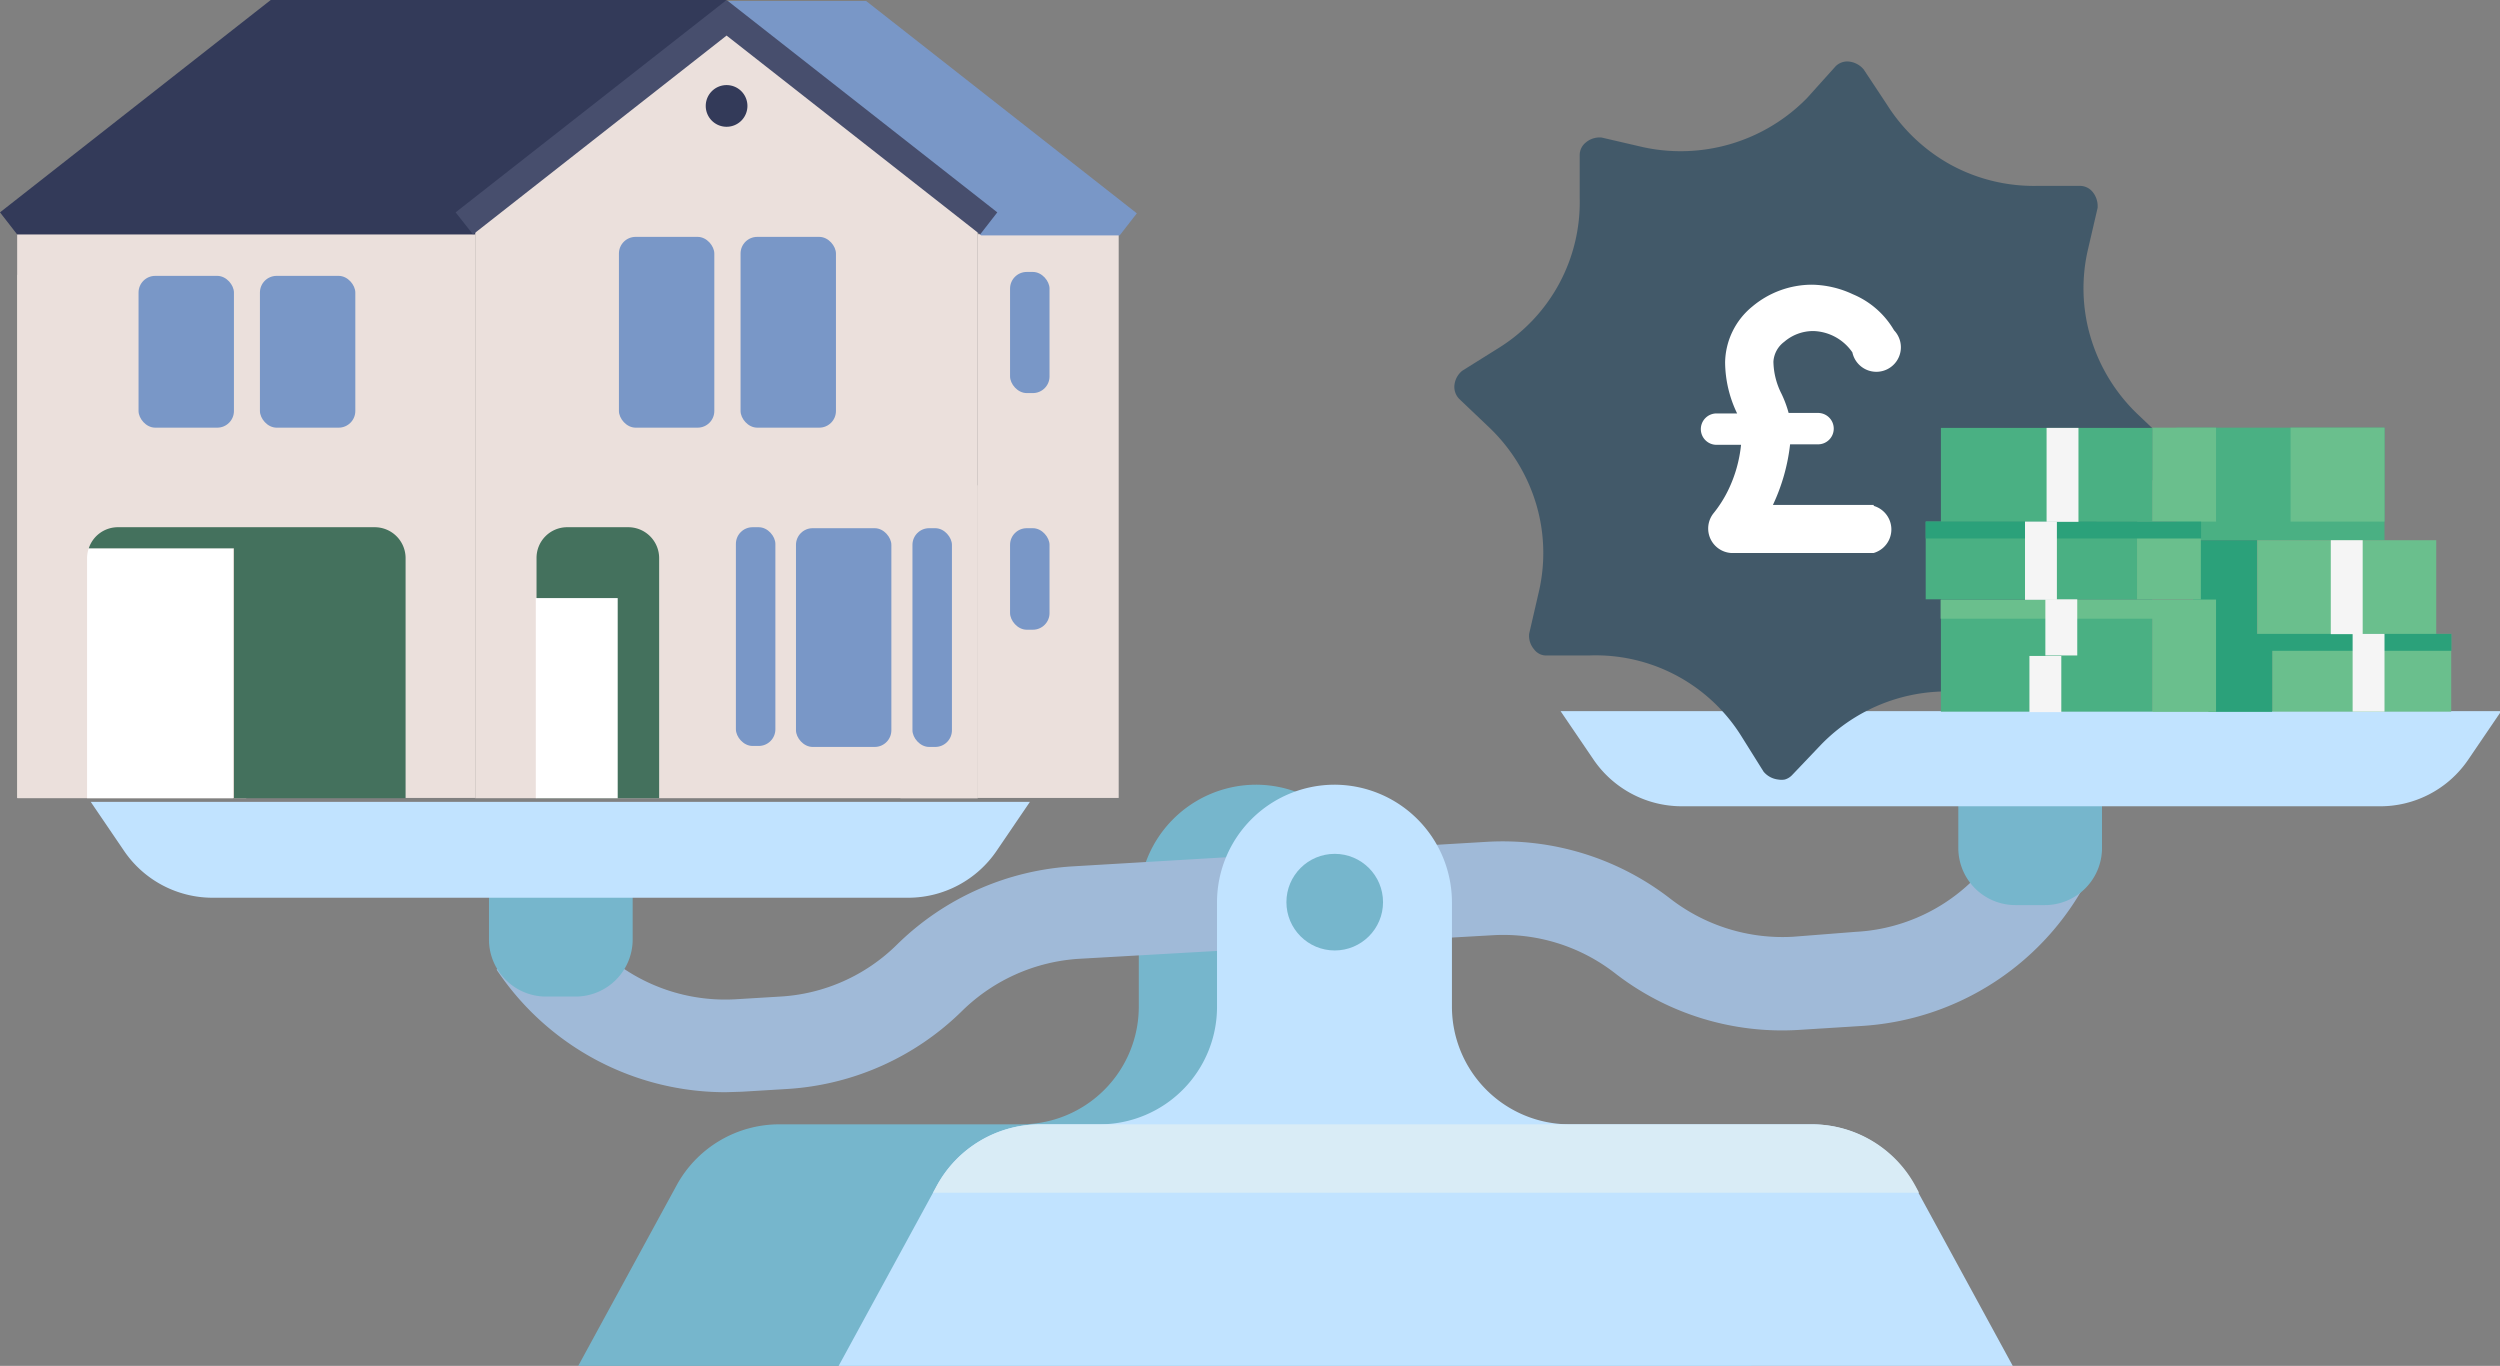 <?xml version="1.0" encoding="UTF-8"?> <svg xmlns="http://www.w3.org/2000/svg" viewBox="0 0 101.95 55.7"><rect x="0" y="0" width="101.95" height="55.7" fill="#808080" stroke="none"/> <defs> <style>.cls-1{fill:#76b6cc;}.cls-2{fill:#a0bad8;}.cls-3{fill:#c1e3ff;}.cls-4{fill:#d9ecf6;}.cls-5{fill:#425969;}.cls-6{fill:#fff;}.cls-7{fill:#4ab083;}.cls-8{fill:#6abf8d;}.cls-9{fill:#2ba17a;}.cls-10{fill:#f5f5f5;}.cls-11{fill:#ebe0dc;}.cls-12{fill:#333a59;}.cls-13{fill:#44715d;}.cls-14{fill:#7997c7;}.cls-15{fill:#474e6d;}</style> </defs> <g id="Capa_2" data-name="Capa 2"> <g id="buying_a_home" data-name="buying a home"> <path class="cls-1" d="M31.76,45.85h9.88a4.8,4.8,0,0,0,4.8-4.8V36.79A4.79,4.79,0,0,1,51.23,32h0A4.79,4.79,0,0,1,56,36.79v4.26a4.8,4.8,0,0,0,4.8,4.8h2.42a4.8,4.8,0,0,1,4.22,2.51l4,7.34H23.58l4-7.34A4.77,4.77,0,0,1,31.76,45.85Z"></path> <path class="cls-2" d="M29.6,44.54a11.21,11.21,0,0,1-9.35-5l3.16-2.07A7.41,7.41,0,0,0,30,40.75l1.82-.11a7.37,7.37,0,0,0,4.75-2.11,11.18,11.18,0,0,1,7.18-3.2l16.88-1a11.15,11.15,0,0,1,7.5,2.33,7.48,7.48,0,0,0,5,1.54L75.68,38A7.37,7.37,0,0,0,81.85,34l3.38,1.68a11.17,11.17,0,0,1-9.33,6.16L73.35,42a11.11,11.11,0,0,1-7.5-2.32,7.42,7.42,0,0,0-5-1.54L44,39.1a7.47,7.47,0,0,0-4.75,2.11,11.13,11.13,0,0,1-7.17,3.2l-1.82.11Z"></path> <path class="cls-3" d="M73.89,45.85H64a4.8,4.8,0,0,1-4.79-4.8V36.79A4.8,4.8,0,0,0,54.43,32h0a4.8,4.8,0,0,0-4.8,4.79v4.26a4.79,4.79,0,0,1-4.79,4.8H42.42a4.8,4.8,0,0,0-4.22,2.51l-4,7.34H82.08l-4-7.34A4.8,4.8,0,0,0,73.89,45.85Z"></path> <circle class="cls-1" cx="54.43" cy="36.79" r="1.97"></circle> <path class="cls-4" d="M38.2,48.36l-.15.28H78.26l-.15-.28a4.8,4.8,0,0,0-4.22-2.51H42.42A4.8,4.8,0,0,0,38.2,48.36Z"></path> <path class="cls-1" d="M79.86,30.58h5.86a0,0,0,0,1,0,0v4a2.33,2.33,0,0,1-2.33,2.33h-1.2a2.33,2.33,0,0,1-2.33-2.33v-4a0,0,0,0,1,0,0Z"></path> <path class="cls-1" d="M19.94,34.31H25.8a0,0,0,0,1,0,0v4a2.33,2.33,0,0,1-2.33,2.33h-1.2a2.33,2.33,0,0,1-2.33-2.33v-4a0,0,0,0,1,0,0Z"></path> <path class="cls-3" d="M97,32.88H68.59A4.36,4.36,0,0,1,65,31l-1.36-2H102l-1.36,2A4.34,4.34,0,0,1,97,32.88Z"></path> <path class="cls-3" d="M37.06,36.61H8.67A4.37,4.37,0,0,1,5.06,34.7l-1.36-2H42l-1.36,2A4.37,4.37,0,0,1,37.06,36.61Z"></path> <path class="cls-5" d="M88.39,18.05l-1.25-1.19a7.16,7.16,0,0,1-1.88-3.09,7,7,0,0,1-.11-3.61l.39-1.68a.92.92,0,0,0-.2-.65.67.67,0,0,0-.53-.25l-1.72,0a7.1,7.1,0,0,1-3.52-.85,7.19,7.19,0,0,1-2.63-2.48L76,2.83a.91.91,0,0,0-.6-.32.67.67,0,0,0-.55.2L73.69,4A7.21,7.21,0,0,1,67,6l-1.68-.39a.87.87,0,0,0-.65.2.66.66,0,0,0-.25.53l0,1.72a7,7,0,0,1-3.32,6.14l-1.47.92a.87.87,0,0,0-.32.6.7.7,0,0,0,.2.55l1.25,1.19a7.13,7.13,0,0,1,1.88,3.08,7,7,0,0,1,.11,3.61l-.39,1.69a.84.84,0,0,0,.2.64.61.61,0,0,0,.53.25l1.72,0A7,7,0,0,1,71,30l.92,1.47a.91.91,0,0,0,.6.32.77.77,0,0,0,.26,0,.66.66,0,0,0,.29-.17l1.19-1.25a7.15,7.15,0,0,1,6.7-2l1.68.39a.93.93,0,0,0,.65-.2.64.64,0,0,0,.24-.53l0-1.73a7.06,7.06,0,0,1,.85-3.51,7.16,7.16,0,0,1,2.47-2.63l1.47-.91a.92.92,0,0,0,.32-.61A.68.68,0,0,0,88.39,18.05Z"></path> <path class="cls-6" d="M76.41,20.59H72.3A7.84,7.84,0,0,0,73,18.12h1.14a.64.64,0,0,0,.64-.64.64.64,0,0,0-.64-.64h-1.2a4.5,4.5,0,0,0-.29-.78,3,3,0,0,1-.33-1.31,1.09,1.09,0,0,1,.44-.81,1.81,1.81,0,0,1,1.18-.44,2,2,0,0,1,1.6.87,1,1,0,1,0,1.7-.9A3.51,3.51,0,0,0,75.56,12a4.07,4.07,0,0,0-1.67-.39,3.79,3.79,0,0,0-2.43.89,3,3,0,0,0-1.11,2.28,4.88,4.88,0,0,0,.49,2.08H70a.64.64,0,0,0-.64.64.64.64,0,0,0,.64.64h1A5.5,5.5,0,0,1,70.47,20a4.9,4.9,0,0,1-.6.94,1,1,0,0,0,.71,1.61h5.83a1,1,0,0,0,0-1.92Z"></path> <rect class="cls-7" x="88.76" y="17.45" width="8.48" height="4.59" transform="translate(186 39.48) rotate(180)"></rect> <rect class="cls-8" x="93.42" y="17.45" width="3.83" height="3.83" transform="translate(190.66 38.72) rotate(180)"></rect> <rect class="cls-8" x="92.04" y="22.03" width="7.3" height="3.83" transform="translate(191.39 47.89) rotate(180)"></rect> <rect class="cls-9" x="89.44" y="22.03" width="2.6" height="3.83"></rect> <rect class="cls-8" x="92.67" y="25.86" width="7.3" height="3.17" transform="translate(192.63 54.88) rotate(180)"></rect> <rect class="cls-9" x="90.06" y="25.86" width="2.6" height="3.17"></rect> <rect class="cls-9" x="90.06" y="25.86" width="9.9" height="0.69" transform="translate(190.03 52.4) rotate(180)"></rect> <rect class="cls-10" x="95.94" y="25.86" width="1.3" height="3.17" transform="translate(193.18 54.88) rotate(180)"></rect> <rect class="cls-10" x="95.06" y="22.03" width="1.3" height="3.83" transform="translate(191.41 47.89) rotate(180)"></rect> <rect class="cls-7" x="79.15" y="24.44" width="8.63" height="4.58"></rect> <rect class="cls-8" x="87.77" y="24.44" width="2.6" height="4.58" transform="translate(178.14 53.47) rotate(180)"></rect> <rect class="cls-7" x="79.15" y="17.45" width="8.63" height="3.83"></rect> <rect class="cls-8" x="87.77" y="17.45" width="2.6" height="3.83" transform="translate(178.14 38.72) rotate(180)"></rect> <rect class="cls-7" x="78.53" y="21.27" width="8.63" height="3.17"></rect> <rect class="cls-8" x="87.15" y="21.27" width="2.6" height="3.17" transform="translate(176.9 45.71) rotate(180)"></rect> <rect class="cls-9" x="78.53" y="21.27" width="11.23" height="0.69"></rect> <rect class="cls-8" x="79.14" y="24.46" width="10.61" height="0.77"></rect> <rect class="cls-10" x="83.41" y="24.44" width="1.3" height="2.29"></rect> <rect class="cls-10" x="82.58" y="21.27" width="1.3" height="3.19"></rect> <rect class="cls-10" x="83.46" y="17.45" width="1.3" height="3.83"></rect> <rect class="cls-10" x="82.76" y="26.75" width="1.3" height="2.29"></rect> <rect class="cls-11" x="0.71" y="9.56" width="18.68" height="22.99" transform="translate(20.09 42.1) rotate(180)"></rect> <polygon class="cls-12" points="29.63 0 21.38 9.56 0.7 9.56 0 8.66 11.04 0 29.63 0"></polygon> <polygon class="cls-11" points="39.87 8.76 39.87 32.55 19.38 32.55 19.38 8.76 29.63 0.72 39.87 8.76"></polygon> <rect class="cls-11" x="36.72" y="19.79" width="3.15" height="12.76" transform="translate(76.59 52.34) rotate(180)"></rect> <path class="cls-13" d="M23.11,21.5h2.51a1.26,1.26,0,0,1,1.26,1.26v9.79h-5V22.76A1.25,1.25,0,0,1,23.11,21.5Z"></path> <rect class="cls-14" x="32.46" y="21.54" width="3.89" height="8.92" rx="0.68"></rect> <rect class="cls-14" x="30.01" y="21.5" width="1.61" height="8.92" rx="0.68"></rect> <rect class="cls-14" x="37.21" y="21.54" width="1.61" height="8.92" rx="0.68"></rect> <rect class="cls-14" x="30.2" y="9.66" width="3.89" height="7.78" rx="0.68"></rect> <rect class="cls-14" x="25.24" y="9.66" width="3.89" height="7.78" rx="0.68"></rect> <path class="cls-12" d="M29.63,3.47a.85.85,0,1,1-.85.85A.85.85,0,0,1,29.63,3.47Z"></path> <polygon class="cls-11" points="0.71 11.21 16.6 11.21 10.04 18.08 10.04 32.55 0.71 32.55 0.71 11.21"></polygon> <rect class="cls-14" x="10.6" y="11.25" width="3.89" height="6.19" rx="0.68"></rect> <rect class="cls-14" x="5.65" y="11.25" width="3.89" height="6.19" rx="0.68"></rect> <path class="cls-6" d="M9.5,22.36V32.55H3.55V22.76a1.29,1.29,0,0,1,.07-.4Z"></path> <path class="cls-13" d="M3.62,22.36a1.25,1.25,0,0,1,1.19-.86H15.28a1.26,1.26,0,0,1,1.26,1.26v9.79h-7V22.36Z"></path> <rect class="cls-6" x="21.85" y="24.39" width="3.34" height="8.16"></rect> <rect class="cls-11" x="39.87" y="9.56" width="5.75" height="22.99" transform="translate(85.49 42.1) rotate(180)"></rect> <polygon class="cls-14" points="46.36 8.7 45.66 9.6 40.01 9.6 29.66 0.04 35.32 0.04 46.36 8.7"></polygon> <polygon class="cls-15" points="40.67 8.66 39.97 9.56 29.63 1.45 19.29 9.56 18.58 8.66 29.63 0 40.67 8.66"></polygon> <rect class="cls-14" x="41.19" y="21.54" width="1.61" height="4.14" rx="0.68"></rect> <rect class="cls-14" x="41.19" y="11.09" width="1.61" height="4.94" rx="0.68"></rect> </g> </g> </svg> 